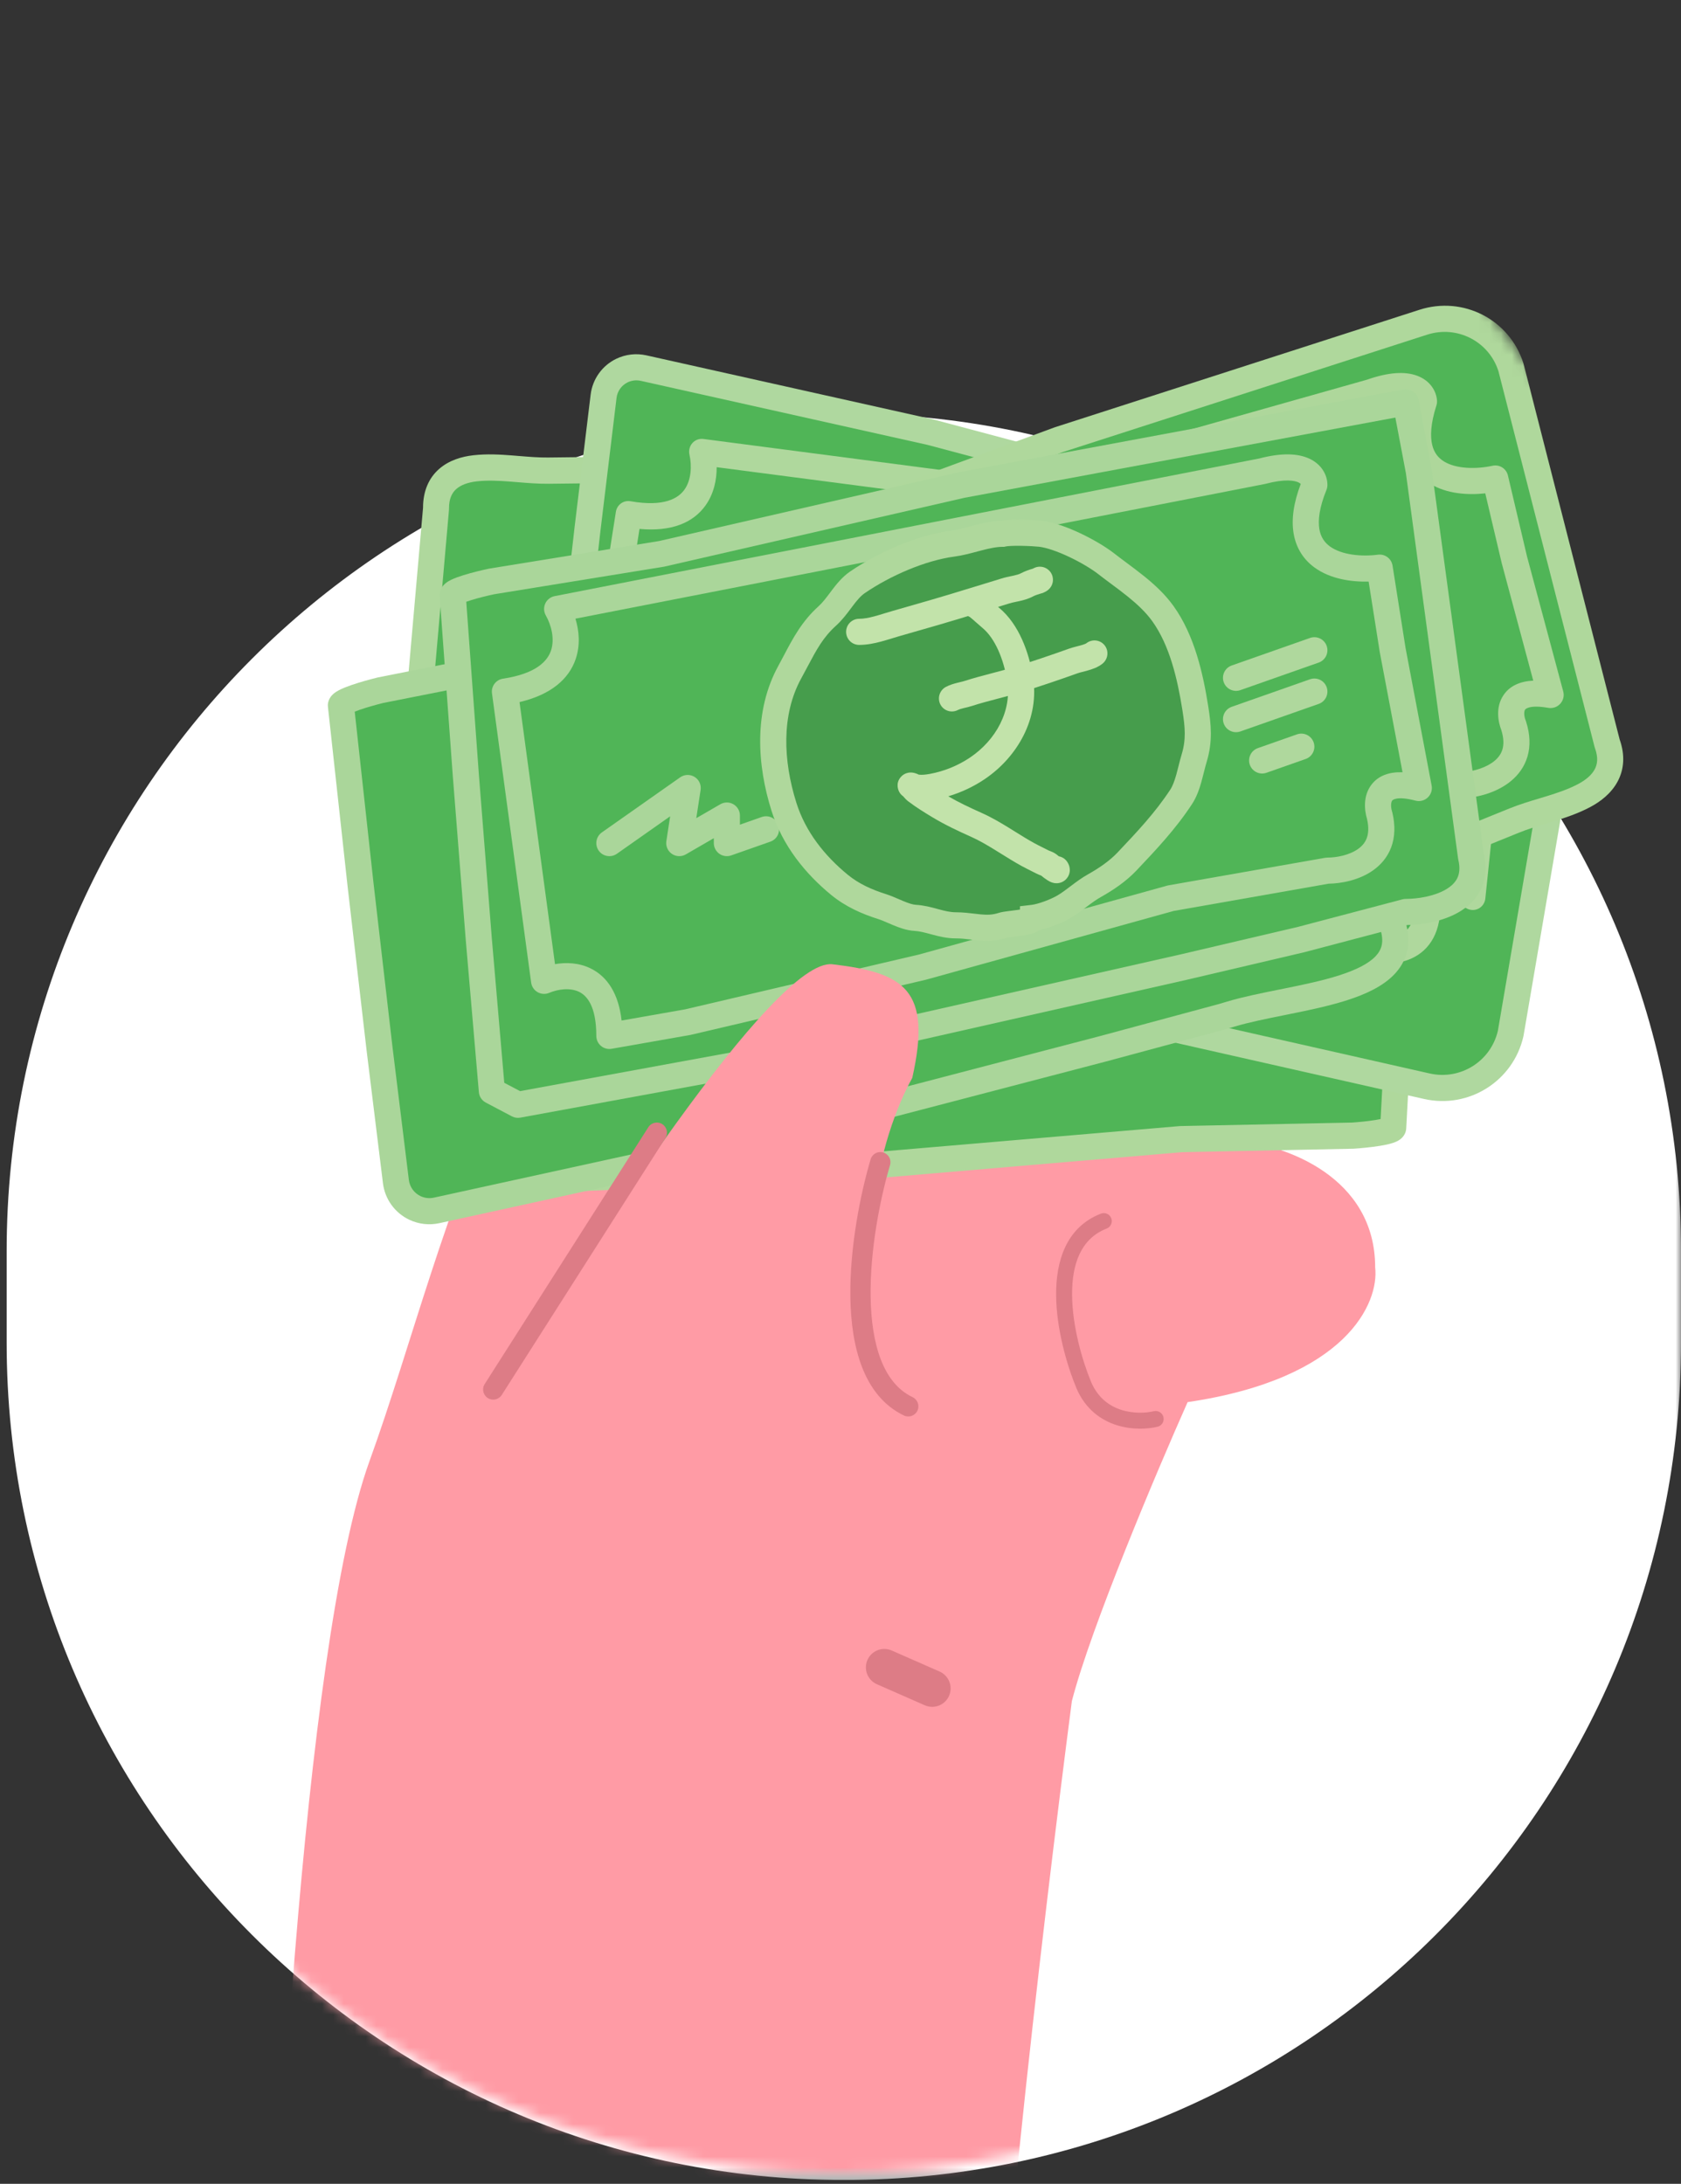 <svg width="154" height="200" viewBox="0 0 154 200" fill="none" xmlns="http://www.w3.org/2000/svg">
<rect x="0" y="0" width="154" height="200" fill="#333333" stroke="none"/>
<g clip-path="url(#clip0_12_103)">
<mask id="mask0_12_103" style="mask-type:luminance" maskUnits="userSpaceOnUse" x="0" y="0" width="154" height="200">
<path d="M154 0H0V199.65H154V0Z" fill="white"/>
</mask>
<g mask="url(#mask0_12_103)">
<g style="mix-blend-mode:luminosity">
<path d="M0.61 114.572C0.61 72.214 34.948 37.876 77.306 37.876C119.663 37.876 154.001 72.213 154.001 114.571V122.955C154.001 165.312 119.663 199.65 77.306 199.65C34.948 199.65 0.61 165.312 0.61 122.955V114.572Z" fill="white"/>
</g>
<mask id="mask1_12_103" style="mask-type:alpha" maskUnits="userSpaceOnUse" x="0" y="0" width="154" height="200">
<path d="M0 76.695C0 34.338 34.338 0 76.695 0C119.053 0 153.391 34.338 153.391 76.695V122.312C153.391 164.671 119.053 199.008 76.695 199.008C34.338 199.008 0 164.67 0 122.312V76.695Z" fill="url(#paint0_linear_12_103)"/>
</mask>
<g mask="url(#mask1_12_103)">
<path d="M33.852 133.808C27.71 150.774 24.955 204.883 24.346 229.817H91.251C90.373 219.946 95.516 176.35 98.197 155.786C99.951 149 105.997 134.708 108.799 128.41C123.423 126.251 126.348 119.285 125.982 116.071C125.982 107.743 117.696 104.889 113.552 104.504C119.402 103.887 127.201 100.905 130.369 99.491C137.681 94.556 135.366 83.297 133.294 78.285C133.587 70.573 130.004 68.388 128.176 68.259C126.129 66.717 112.699 71.472 106.24 74.043C122.034 66.023 125.982 61.191 125.982 59.777C125.397 48.364 119.402 47.567 116.477 48.595C99.221 52.297 82.233 61.191 75.896 65.175C46.282 82.526 41.529 112.601 33.852 133.808Z" fill="#FF9BA5"/>
<path fill-rule="evenodd" clip-rule="evenodd" d="M101.804 111.565C101.95 111.941 101.763 112.366 101.387 112.512C99.041 113.423 98.192 115.739 98.216 118.61C98.239 121.459 99.137 124.579 99.967 126.582C100.603 128.054 101.667 128.789 102.757 129.129C103.875 129.478 105.017 129.408 105.702 129.242C106.094 129.146 106.49 129.387 106.586 129.779C106.681 130.172 106.44 130.567 106.048 130.663C105.148 130.881 103.732 130.966 102.321 130.525C100.883 130.076 99.45 129.076 98.623 127.157L98.62 127.152L98.619 127.148C97.744 125.038 96.778 121.723 96.753 118.622C96.728 115.543 97.646 112.396 100.857 111.148C101.233 111.002 101.658 111.189 101.804 111.565Z" fill="#DD7C86"/>
<path d="M81.013 152.701L85.401 154.629" stroke="#DD7C86" stroke-width="3.374" stroke-linecap="round"/>
<path d="M132.563 84.839L102.584 87.539" stroke="#744B15" stroke-width="2.659" stroke-linecap="round"/>
<path d="M127.859 76.493L125.412 92.737C125.352 93.135 122.876 93.135 121.645 93.085L105.965 91.732L77.82 91.132L42.962 88.938C39.443 88.716 36.7 85.665 36.824 82.109L39.945 46.584C39.919 44.041 41.644 43.101 43.52 42.889C45.74 42.637 48.006 43.127 50.244 43.102L56.735 43.029L67.76 43.211L102.001 44.048L128.829 45.807C129.502 45.851 130.147 46.122 130.66 46.575C131.443 47.269 131.832 48.31 131.691 49.339L130.027 61.477L127.859 76.493Z" fill="#50B557"/>
<path fill-rule="evenodd" clip-rule="evenodd" d="M42.914 90.138C38.74 89.876 35.488 86.258 35.635 82.041C35.636 82.02 35.637 81.999 35.639 81.978L38.755 46.508C38.754 44.958 39.295 43.764 40.23 42.946C41.136 42.154 42.295 41.814 43.363 41.694C44.592 41.554 45.809 41.623 46.942 41.712C47.156 41.728 47.365 41.746 47.572 41.763C48.491 41.839 49.347 41.909 50.205 41.9L56.696 41.827C56.703 41.827 56.71 41.827 56.717 41.827C56.721 41.827 56.725 41.827 56.729 41.827L67.754 42.008L67.763 42.008L102.004 42.846C102.02 42.846 102.036 42.847 102.052 42.848L128.88 44.607C129.819 44.669 130.717 45.046 131.432 45.678C132.524 46.644 133.066 48.096 132.87 49.529L131.205 61.667L131.204 61.676L129.034 76.699L126.588 92.942C126.488 93.603 125.963 93.881 125.83 93.948C125.624 94.051 125.407 94.108 125.24 94.144C124.891 94.217 124.466 94.257 124.058 94.28C123.226 94.326 122.259 94.312 121.622 94.287C121.604 94.286 121.586 94.285 121.568 94.283L105.927 92.933L77.82 92.334C77.803 92.334 77.787 92.333 77.771 92.332L42.914 90.138ZM38.012 82.208C37.927 85.09 40.155 87.558 43.011 87.738L77.844 89.93L105.965 90.53C105.99 90.531 106.016 90.532 106.041 90.534L121.693 91.885C122.287 91.908 123.158 91.918 123.876 91.879C124.051 91.869 124.207 91.857 124.34 91.842L126.681 76.295L126.682 76.288L128.849 61.287L128.85 61.279L130.513 49.149C130.598 48.525 130.363 47.893 129.887 47.473C129.577 47.198 129.186 47.034 128.777 47.007L101.973 45.25L67.767 44.413L67.757 44.413L56.757 44.232L50.283 44.305C49.303 44.316 48.313 44.233 47.389 44.157C47.193 44.141 46.999 44.124 46.809 44.11C45.694 44.022 44.668 43.972 43.678 44.084C42.869 44.175 42.228 44.412 41.809 44.779C41.431 45.109 41.125 45.635 41.134 46.597C41.135 46.637 41.133 46.676 41.13 46.716L38.012 82.208Z" fill="#AFD89D"/>
<path d="M128.518 86.838L127.635 103.259C127.613 103.662 125.149 103.924 123.92 104.005L108.191 104.324L80.131 106.715L45.265 108.233C41.73 108.386 38.698 105.641 38.483 102.092L38.197 66.415C37.929 63.896 39.544 62.778 41.382 62.363C43.577 61.87 45.892 62.12 48.129 61.856L54.562 61.096L65.548 60.106L99.695 57.303L126.551 56.205C127.228 56.178 127.897 56.379 128.453 56.776C129.297 57.382 129.782 58.373 129.74 59.406L129.242 71.668L128.518 86.838Z" fill="#50B557"/>
<path fill-rule="evenodd" clip-rule="evenodd" d="M45.332 109.43C41.142 109.612 37.547 106.357 37.291 102.149C37.29 102.128 37.289 102.106 37.289 102.085L37.003 66.465C36.854 64.93 37.274 63.689 38.121 62.777C38.941 61.893 40.058 61.43 41.106 61.194C42.323 60.92 43.548 60.858 44.69 60.826C44.91 60.82 45.125 60.814 45.337 60.809C46.261 60.787 47.12 60.766 47.974 60.666L54.406 59.905C54.412 59.905 54.418 59.904 54.424 59.904C54.429 59.903 54.434 59.903 54.439 59.902L65.426 58.912L65.435 58.912L99.581 56.109C99.597 56.108 99.614 56.107 99.63 56.106L126.486 55.008C127.429 54.969 128.363 55.25 129.137 55.805C130.315 56.649 130.991 58.031 130.932 59.471L130.435 71.733L130.435 71.741L129.71 86.919L128.827 103.339C128.791 104.004 128.297 104.335 128.17 104.416C127.976 104.541 127.764 104.621 127.601 104.674C127.261 104.785 126.841 104.87 126.438 104.936C125.614 105.07 124.65 105.159 124.014 105.201C123.996 105.202 123.978 105.203 123.96 105.203L108.27 105.521L80.248 107.909C80.232 107.911 80.215 107.912 80.199 107.912L45.332 109.43ZM39.676 102.065C39.867 104.941 42.329 107.16 45.197 107.035L80.039 105.519L108.074 103.13C108.1 103.128 108.126 103.127 108.151 103.126L123.852 102.808C124.445 102.768 125.312 102.686 126.023 102.57C126.196 102.541 126.349 102.513 126.48 102.485L127.325 86.765L127.326 86.757L128.049 71.603L128.05 71.595L128.547 59.341C128.572 58.715 128.279 58.115 127.767 57.748C127.431 57.508 127.025 57.385 126.615 57.402L99.784 58.5L65.671 61.299L65.662 61.3L54.7 62.288L48.285 63.046C47.309 63.161 46.314 63.184 45.385 63.206C45.183 63.211 44.984 63.215 44.79 63.221C43.666 63.253 42.637 63.313 41.658 63.533C40.868 63.711 40.258 64.014 39.878 64.423C39.536 64.792 39.282 65.349 39.383 66.304C39.388 66.343 39.39 66.383 39.39 66.422L39.676 102.065Z" fill="#AFD89C"/>
<path d="M52.103 63.551L50.342 79.892C50.299 80.294 52.685 80.992 53.884 81.291L69.335 84.41L96.608 91.769L130.72 99.478C134.183 100.261 137.617 98.097 138.398 94.637L144.399 59.525C145.065 57.094 143.658 55.704 141.916 54.967C139.828 54.084 137.499 53.919 135.332 53.258L129.122 51.365L118.452 48.43L85.247 39.58L58.955 33.71C58.291 33.562 57.598 33.641 56.985 33.935C56.057 34.38 55.421 35.269 55.297 36.292L53.822 48.47L52.103 63.551Z" fill="#50B557"/>
<path fill-rule="evenodd" clip-rule="evenodd" d="M130.459 100.645C134.566 101.573 138.637 99.007 139.564 94.905C139.569 94.885 139.572 94.864 139.576 94.844L145.567 59.786C145.959 58.303 145.746 57.008 145.06 55.959C144.395 54.942 143.371 54.286 142.377 53.865C141.22 53.376 140.018 53.095 138.895 52.859C138.677 52.813 138.463 52.769 138.252 52.726C137.345 52.539 136.501 52.365 135.676 52.114L129.466 50.22C129.455 50.217 129.445 50.214 129.434 50.211L118.764 47.277L118.755 47.274L85.549 38.424C85.534 38.42 85.518 38.416 85.502 38.413L59.21 32.542C58.285 32.336 57.317 32.446 56.464 32.856C55.169 33.477 54.282 34.716 54.109 36.144L52.633 48.322L52.633 48.33L50.914 63.418L49.152 79.759C49.081 80.42 49.514 80.834 49.627 80.936C49.799 81.094 49.995 81.211 50.147 81.292C50.464 81.462 50.864 81.621 51.252 81.757C52.042 82.037 52.978 82.296 53.598 82.452C53.616 82.456 53.633 82.46 53.651 82.463L69.065 85.574L96.3 92.924C96.316 92.928 96.332 92.932 96.348 92.936L130.459 100.645ZM137.224 94.399C136.575 97.199 133.789 98.947 130.978 98.311L96.891 90.608L69.642 83.255C69.617 83.247 69.591 83.242 69.567 83.236L54.142 80.123C53.565 79.979 52.723 79.743 52.041 79.502C51.875 79.444 51.729 79.388 51.604 79.337L53.291 63.691L53.292 63.684L55.008 48.618L55.009 48.61L56.483 36.441C56.559 35.821 56.944 35.283 57.506 35.013C57.876 34.836 58.296 34.788 58.698 34.877L84.966 40.742L118.138 49.583L118.147 49.586L128.792 52.514L134.987 54.402C135.93 54.69 136.909 54.89 137.822 55.078C138.022 55.119 138.219 55.16 138.411 55.2C139.516 55.432 140.523 55.675 141.453 56.069C142.202 56.385 142.753 56.792 143.06 57.263C143.337 57.687 143.498 58.282 143.245 59.205C143.234 59.243 143.226 59.281 143.219 59.319L137.224 94.399Z" fill="#AFD89F"/>
<path fill-rule="evenodd" clip-rule="evenodd" d="M133.961 50.184C134.894 51.054 135.094 52.162 134.84 53.009C134.796 53.158 134.722 53.297 134.625 53.416C133.519 54.77 133.083 55.828 132.983 56.611C132.888 57.355 133.082 57.938 133.449 58.436C134.258 59.537 135.961 60.277 137.438 60.564C138.071 60.687 138.505 61.297 138.418 61.942L137.398 69.52L136.075 82.289C136.032 82.7 135.785 83.054 135.42 83.228C135.056 83.402 134.624 83.371 134.277 83.146C132.711 82.13 132.251 82.446 132.235 82.457C132.107 82.544 131.931 82.882 131.939 83.41C131.939 83.439 131.939 83.469 131.937 83.499C131.865 84.73 131.517 85.737 130.921 86.512C130.325 87.286 129.544 87.745 128.745 87.992C127.245 88.458 125.595 88.211 124.509 87.866L110.256 85.731L86.843 84.522C86.827 84.521 86.811 84.52 86.796 84.519L64.826 82.485C64.804 82.482 64.782 82.48 64.76 82.476L57.557 81.397C57.21 81.346 56.899 81.14 56.708 80.837C56.517 80.534 56.465 80.164 56.566 79.825C57.358 77.187 56.775 76.022 56.219 75.486C55.556 74.846 54.46 74.624 53.562 74.694C53.196 74.724 52.833 74.577 52.58 74.298C52.327 74.02 52.213 73.641 52.271 73.272L56.422 46.874C56.524 46.224 57.123 45.792 57.765 45.905C60.849 46.444 62.135 45.632 62.698 44.85C63.337 43.961 63.391 42.65 63.163 41.641C63.076 41.26 63.176 40.863 63.429 40.578C63.682 40.292 64.058 40.152 64.44 40.202L129.589 48.706C131.66 48.845 133.083 49.364 133.961 50.184ZM132.383 51.944C132.09 51.671 131.304 51.23 129.459 51.111C129.434 51.109 129.408 51.107 129.383 51.104L65.656 42.786C65.661 43.932 65.405 45.219 64.623 46.306C63.499 47.869 61.526 48.709 58.586 48.44L54.827 72.346C55.836 72.498 56.944 72.902 57.828 73.754C59.074 74.957 59.607 76.774 59.168 79.209L65.015 80.084L86.928 82.113L110.375 83.324C110.412 83.326 110.45 83.33 110.488 83.335L124.893 85.494C124.961 85.504 125.028 85.52 125.093 85.541C125.911 85.814 127.084 85.967 128.003 85.682C128.437 85.548 128.786 85.325 129.041 84.994C129.292 84.668 129.514 84.157 129.568 83.334C129.566 82.526 129.795 81.184 130.88 80.442C131.719 79.868 132.749 79.855 133.893 80.28L135.042 69.189C135.043 69.177 135.045 69.165 135.046 69.152L135.921 62.653C134.4 62.191 132.64 61.316 131.563 59.85C130.846 58.874 130.451 57.657 130.632 56.241C130.797 54.953 131.425 53.593 132.544 52.15C132.519 52.097 132.472 52.027 132.383 51.944ZM132.569 52.262C132.569 52.262 132.569 52.26 132.57 52.256C132.57 52.26 132.569 52.262 132.569 52.262ZM71.926 60.066C72.239 60.437 72.308 60.956 72.103 61.386L70.989 63.719L73.468 63.201C73.88 63.115 74.312 63.26 74.6 63.582C74.889 63.903 74.991 64.353 74.869 64.761L74.631 65.555L76.746 65.52C77.4 65.509 77.952 66.041 77.979 66.707C78.006 67.373 77.498 67.922 76.843 67.933L73.061 67.995C72.678 68.001 72.311 67.818 72.076 67.503C71.84 67.189 71.767 66.781 71.878 66.41L72.007 65.981L69.12 66.584C68.676 66.677 68.213 66.501 67.928 66.132C67.644 65.762 67.588 65.265 67.785 64.853L68.767 62.797L63.116 64.522C62.493 64.713 61.824 64.349 61.622 63.71C61.42 63.071 61.76 62.4 62.383 62.209L70.667 59.681C71.119 59.542 71.614 59.694 71.926 60.066Z" fill="#AFD89D"/>
<path d="M54.954 72.377L51.878 56.253C51.802 55.857 54.124 54.947 55.294 54.541L70.437 50.045L97.016 40.261L130.389 29.511C133.772 28.421 137.364 30.27 138.422 33.647L147.238 68.092C148.1 70.457 146.807 71.97 145.127 72.86C143.121 73.923 140.819 74.297 138.717 75.149L132.677 77.596L122.283 81.479L89.913 93.281L64.19 101.494C63.541 101.7 62.845 101.684 62.212 101.447C61.251 101.086 60.545 100.257 60.338 99.246L57.884 87.248L54.954 72.377Z" fill="#50B557"/>
<path fill-rule="evenodd" clip-rule="evenodd" d="M130.037 28.371C134.049 27.078 138.308 29.271 139.563 33.275C139.569 33.295 139.575 33.315 139.58 33.335L148.382 67.727C148.893 69.171 148.784 70.484 148.184 71.591C147.602 72.664 146.633 73.41 145.675 73.917C144.563 74.507 143.392 74.894 142.294 75.229C142.083 75.294 141.875 75.356 141.67 75.418C140.782 75.685 139.955 75.933 139.153 76.259L133.113 78.706C133.103 78.71 133.092 78.714 133.082 78.718L122.688 82.601L122.679 82.604L90.309 94.406C90.294 94.412 90.279 94.417 90.263 94.422L64.54 102.635C63.636 102.924 62.665 102.901 61.783 102.57C60.442 102.066 59.457 100.91 59.169 99.501L56.715 87.503L56.713 87.495L53.781 72.616L50.706 56.492C50.581 55.84 50.98 55.388 51.083 55.276C51.242 55.103 51.428 54.969 51.573 54.875C51.875 54.677 52.261 54.483 52.636 54.312C53.4 53.962 54.312 53.62 54.917 53.41C54.935 53.404 54.952 53.398 54.969 53.393L70.075 48.908L96.617 39.137C96.633 39.132 96.649 39.126 96.664 39.121L130.037 28.371ZM137.274 33.99C136.401 31.259 133.487 29.767 130.742 30.651L97.392 41.394L70.837 51.169C70.812 51.178 70.788 51.186 70.764 51.194L55.647 55.682C55.083 55.878 54.264 56.189 53.603 56.49C53.443 56.564 53.301 56.632 53.181 56.694L56.126 72.13L56.127 72.138L59.055 86.993L59.057 87.002L61.509 98.992C61.634 99.603 62.062 100.106 62.644 100.324C63.027 100.468 63.449 100.478 63.842 100.353L89.541 92.148L121.879 80.357L121.888 80.354L132.257 76.48L138.283 74.039C139.199 73.668 140.157 73.38 141.051 73.112C141.245 73.053 141.436 72.996 141.624 72.938C142.704 72.608 143.686 72.276 144.58 71.802C145.302 71.42 145.819 70.964 146.089 70.467C146.332 70.019 146.444 69.413 146.117 68.515C146.104 68.478 146.092 68.441 146.082 68.403L137.274 33.99Z" fill="#AFD89C"/>
<path fill-rule="evenodd" clip-rule="evenodd" d="M129.828 34.411C131.006 34.85 131.582 35.798 131.647 36.676C131.659 36.83 131.64 36.985 131.593 37.132C131.05 38.827 131.022 39.983 131.208 40.752C131.386 41.483 131.776 41.947 132.291 42.264C133.429 42.962 135.268 42.974 136.736 42.655C137.371 42.518 137.995 42.911 138.143 43.541L139.895 50.969L143.212 63.329C143.319 63.725 143.214 64.149 142.936 64.453C142.657 64.758 142.244 64.898 141.841 64.827C140.035 64.507 139.725 64.978 139.714 64.993C139.624 65.13 139.583 65.519 139.778 66.007C139.789 66.034 139.799 66.061 139.808 66.089C140.179 67.256 140.214 68.324 139.938 69.275C139.661 70.226 139.102 70.96 138.449 71.507C137.223 72.533 135.604 72.958 134.472 73.069L120.504 76.732L98.372 84.879C98.357 84.884 98.342 84.889 98.327 84.895L77.239 91.705C77.218 91.712 77.196 91.719 77.175 91.724L70.115 93.575C69.772 93.665 69.409 93.599 69.122 93.395C68.836 93.19 68.655 92.869 68.628 92.517C68.422 89.751 67.464 88.901 66.761 88.625C65.924 88.297 64.834 88.523 64.029 88.943C63.698 89.115 63.306 89.125 62.97 88.968C62.634 88.81 62.391 88.504 62.314 88.14L56.768 62.029C56.632 61.39 57.034 60.757 57.671 60.606C60.715 59.887 61.62 58.628 61.864 57.676C62.142 56.593 61.723 55.352 61.151 54.506C60.937 54.188 60.889 53.785 61.023 53.423C61.157 53.06 61.456 52.783 61.828 52.679L125.24 34.771C127.211 34.08 128.718 33.998 129.828 34.411ZM128.978 36.655C128.614 36.52 127.734 36.422 125.982 37.041C125.958 37.05 125.933 37.057 125.908 37.064L63.88 54.581C64.294 55.641 64.517 56.936 64.179 58.253C63.695 60.142 62.165 61.704 59.341 62.619L64.366 86.275C65.356 86.018 66.527 85.955 67.649 86.395C69.236 87.018 70.374 88.491 70.832 90.918L76.555 89.417L97.587 82.624L119.749 74.466C119.786 74.452 119.822 74.44 119.86 74.431L133.981 70.728C134.048 70.711 134.116 70.699 134.186 70.694C135.038 70.623 136.177 70.301 136.925 69.675C137.279 69.379 137.524 69.034 137.643 68.624C137.761 68.219 137.785 67.654 137.541 66.868C137.252 66.122 136.987 64.792 137.727 63.679C138.301 62.814 139.252 62.393 140.465 62.334L137.581 51.591C137.578 51.579 137.575 51.567 137.572 51.555L136.069 45.182C134.493 45.355 132.552 45.24 131.031 44.308C130.017 43.686 129.22 42.715 128.885 41.335C128.58 40.078 128.679 38.569 129.204 36.786C129.163 36.746 129.093 36.698 128.978 36.655ZM129.265 36.88C129.265 36.88 129.264 36.879 129.264 36.875C129.264 36.878 129.265 36.88 129.265 36.88ZM75.839 68.123C76.263 68.341 76.515 68.793 76.478 69.272L76.276 71.877L78.377 70.424C78.73 70.18 79.185 70.142 79.57 70.325C79.955 70.507 80.211 70.882 80.243 71.308L80.305 72.14L82.243 71.275C82.848 71.006 83.552 71.276 83.817 71.879C84.081 72.482 83.806 73.19 83.201 73.46L79.718 75.014C79.362 75.173 78.954 75.15 78.622 74.952C78.29 74.755 78.075 74.408 78.047 74.021L78.013 73.573L75.564 75.266C75.184 75.528 74.689 75.551 74.291 75.323C73.893 75.096 73.663 74.659 73.698 74.199L73.877 71.906L69.265 75.731C68.755 76.155 68.002 76.087 67.583 75.579C67.164 75.071 67.239 74.317 67.749 73.893L74.528 68.27C74.898 67.962 75.414 67.905 75.839 68.123Z" fill="#AED79B"/>
<path d="M33.026 80.974L31.233 64.613C31.189 64.211 33.637 63.51 34.866 63.209L50.71 60.073L78.678 52.679L113.799 44.897C117.282 44.125 120.727 46.297 121.527 49.768L127.651 84.919C129.316 90.868 118.697 91.099 112.766 92.87L111.981 93.104L101.039 96.052L66.986 104.944L40.001 110.851C39.335 110.997 38.641 110.92 38.025 110.632C37.063 110.181 36.401 109.268 36.271 108.212L34.775 96.072L33.026 80.974Z" fill="#50B557"/>
<path fill-rule="evenodd" clip-rule="evenodd" d="M113.544 43.729C117.667 42.815 121.745 45.386 122.692 49.495C122.697 49.516 122.701 49.537 122.705 49.558L128.818 84.653C129.057 85.537 129.088 86.383 128.893 87.178C128.692 87.993 128.271 88.679 127.72 89.251C126.652 90.358 125.058 91.074 123.417 91.6C121.75 92.135 119.854 92.528 118.059 92.889C117.939 92.914 117.82 92.938 117.701 92.962C116.009 93.302 114.428 93.621 113.103 94.016L112.318 94.25C112.312 94.252 112.305 94.254 112.298 94.256C112.295 94.257 112.291 94.258 112.287 94.259L101.345 97.207L101.336 97.21L67.284 106.102C67.268 106.105 67.252 106.109 67.237 106.113L40.251 112.02C39.329 112.222 38.367 112.115 37.514 111.715C36.181 111.091 35.263 109.826 35.083 108.363L33.587 96.222L33.586 96.214L31.836 81.109L30.044 64.748C29.97 64.074 30.421 63.656 30.53 63.559C30.705 63.403 30.903 63.288 31.057 63.207C31.38 63.038 31.788 62.88 32.184 62.743C32.992 62.464 33.95 62.203 34.586 62.048C34.603 62.043 34.62 62.039 34.637 62.036L50.444 58.907L78.376 51.522C78.392 51.518 78.407 51.514 78.423 51.511L113.544 43.729ZM120.354 50.011C119.688 47.195 116.886 45.437 114.053 46.065L78.956 53.841L51.011 61.229C50.986 61.236 50.962 61.241 50.937 61.246L35.119 64.377C34.526 64.523 33.66 64.76 32.959 65.003C32.783 65.064 32.628 65.122 32.497 65.174L34.213 80.831L34.214 80.838L35.961 95.921L35.962 95.93L37.457 108.062C37.537 108.71 37.944 109.271 38.535 109.548C38.913 109.725 39.34 109.772 39.748 109.683L66.711 103.781L100.731 94.897L100.74 94.895L111.658 91.953L112.427 91.724C113.863 91.295 115.55 90.956 117.207 90.622C117.336 90.597 117.466 90.571 117.596 90.544C119.408 90.179 121.174 89.81 122.695 89.322C124.242 88.826 125.361 88.258 126.002 87.594C126.305 87.279 126.486 86.958 126.57 86.615C126.656 86.269 126.661 85.827 126.498 85.246C126.487 85.207 126.479 85.168 126.472 85.129L120.354 50.011Z" fill="#AAD69A"/>
<path d="M42.67 70.906L41.474 54.508C41.444 54.105 43.853 53.499 45.062 53.246L60.611 50.723L88.119 44.416L128.785 36.848L129.98 43.155L134.765 78.474C135.721 82.511 131.177 83.52 128.785 83.52L119.216 86.043L108.452 88.565L74.963 96.134L47.454 101.18L45.062 99.918L43.866 86.043L42.67 70.906Z" fill="#50B557"/>
<path fill-rule="evenodd" clip-rule="evenodd" d="M128.565 35.672C129.213 35.552 129.836 35.978 129.959 36.625L131.155 42.932C131.159 42.953 131.162 42.974 131.165 42.994L135.942 78.258C136.218 79.475 136.104 80.565 135.641 81.498C135.179 82.428 134.425 83.088 133.626 83.548C132.124 84.412 130.25 84.693 128.944 84.715L119.52 87.199C119.516 87.201 119.51 87.202 119.505 87.204C119.499 87.205 119.494 87.206 119.489 87.207L108.725 89.73L108.715 89.733L75.226 97.3C75.21 97.304 75.194 97.308 75.178 97.31L47.669 102.356C47.405 102.405 47.133 102.363 46.896 102.238L44.503 100.976C44.144 100.786 43.905 100.427 43.87 100.021L42.674 86.145L42.673 86.137L41.476 70.993L40.28 54.595C40.232 53.932 40.679 53.536 40.795 53.437C40.972 53.286 41.172 53.177 41.327 53.101C41.651 52.944 42.056 52.801 42.448 52.679C43.247 52.43 44.191 52.206 44.816 52.075C44.834 52.072 44.852 52.069 44.87 52.066L60.38 49.549L87.852 43.251C87.867 43.247 87.884 43.244 87.9 43.241L128.565 35.672ZM88.362 45.588L60.877 51.889C60.852 51.895 60.827 51.9 60.801 51.904L45.28 54.422C44.697 54.545 43.849 54.748 43.159 54.963C42.991 55.015 42.843 55.065 42.716 55.111L43.862 70.812L43.862 70.819L45.057 85.94L45.058 85.948L46.197 99.165L47.645 99.928L74.722 94.962L108.178 87.401L108.188 87.399L118.927 84.882L128.479 82.364C128.578 82.337 128.681 82.324 128.784 82.324C129.867 82.324 131.368 82.088 132.433 81.474C132.95 81.177 133.303 80.828 133.499 80.434C133.686 80.057 133.785 79.528 133.6 78.75C133.592 78.712 133.585 78.674 133.579 78.635L128.799 43.347L127.831 38.242L88.362 45.588Z" fill="#AAD69A"/>
<path fill-rule="evenodd" clip-rule="evenodd" d="M119.963 42.009C121.104 42.544 121.608 43.537 121.608 44.416C121.608 44.571 121.578 44.724 121.52 44.867C120.851 46.511 120.738 47.662 120.867 48.444C120.99 49.188 121.344 49.683 121.834 50.041C122.917 50.831 124.748 50.995 126.236 50.799C126.879 50.714 127.472 51.158 127.574 51.798L128.767 59.349L131.155 71.944C131.232 72.348 131.096 72.762 130.795 73.042C130.495 73.322 130.072 73.429 129.675 73.324C127.9 72.856 127.555 73.299 127.544 73.314C127.443 73.443 127.374 73.827 127.532 74.33C127.541 74.358 127.549 74.386 127.556 74.414C127.839 75.609 127.795 76.676 127.449 77.601C127.102 78.526 126.49 79.211 125.799 79.702C124.5 80.624 122.853 80.914 121.717 80.931L107.519 83.427L84.851 89.718C84.835 89.723 84.819 89.726 84.803 89.73L63.275 94.776C63.261 94.779 63.248 94.782 63.234 94.785C63.226 94.786 63.218 94.788 63.209 94.789L56.033 96.051C55.685 96.112 55.327 96.016 55.057 95.788C54.786 95.561 54.63 95.226 54.63 94.873C54.63 92.099 53.737 91.171 53.057 90.838C52.247 90.442 51.144 90.577 50.31 90.929C49.967 91.074 49.576 91.05 49.253 90.866C48.929 90.681 48.71 90.357 48.66 89.988L45.072 63.498C44.984 62.851 45.433 62.252 46.079 62.155C49.167 61.69 50.163 60.509 50.477 59.58C50.834 58.523 50.508 57.251 50.002 56.361C49.812 56.026 49.794 55.62 49.955 55.27C50.115 54.92 50.434 54.669 50.812 54.595L115.361 41.989C117.377 41.462 118.886 41.505 119.963 42.009ZM118.947 44.175C118.595 44.01 117.725 43.839 115.933 44.312C115.908 44.318 115.882 44.324 115.857 44.329L52.717 56.66C53.051 57.752 53.177 59.061 52.743 60.346C52.12 62.19 50.479 63.62 47.595 64.299L50.845 88.298C51.851 88.124 53.023 88.158 54.109 88.69C55.645 89.442 56.67 91.005 56.946 93.462L62.762 92.439L84.234 87.406L106.935 81.106C106.973 81.096 107.01 81.088 107.049 81.081L121.401 78.558C121.469 78.546 121.538 78.54 121.608 78.54C122.463 78.54 123.622 78.313 124.414 77.751C124.789 77.486 125.059 77.162 125.209 76.762C125.356 76.369 125.421 75.807 125.237 75.003C125.005 74.235 124.84 72.889 125.659 71.841C126.296 71.025 127.276 70.684 128.489 70.726L126.413 59.776C126.411 59.764 126.409 59.752 126.406 59.74L125.383 53.262C123.798 53.304 121.871 53.029 120.425 51.974C119.46 51.27 118.738 50.236 118.507 48.833C118.296 47.555 118.506 46.059 119.163 44.324C119.125 44.281 119.06 44.227 118.947 44.175ZM119.216 44.423C119.216 44.423 119.216 44.422 119.216 44.418C119.216 44.421 119.216 44.423 119.216 44.423ZM63.632 71.151C64.04 71.404 64.257 71.875 64.184 72.349L63.788 74.929L65.991 73.655C66.361 73.441 66.817 73.44 67.188 73.654C67.558 73.868 67.786 74.263 67.786 74.69V75.525L69.782 74.823C70.405 74.604 71.088 74.932 71.306 75.555C71.526 76.178 71.198 76.861 70.575 77.08L66.987 78.341C66.621 78.47 66.215 78.413 65.899 78.189C65.582 77.965 65.394 77.601 65.394 77.213V76.763L62.827 78.249C62.429 78.479 61.934 78.46 61.554 78.201C61.174 77.941 60.976 77.487 61.046 77.032L61.394 74.76L56.514 78.191C55.974 78.571 55.227 78.442 54.847 77.901C54.467 77.361 54.597 76.614 55.138 76.234L62.314 71.189C62.706 70.913 63.225 70.898 63.632 71.151Z" fill="#AAD69A"/>
<path fill-rule="evenodd" clip-rule="evenodd" d="M121.54 59.156C121.759 59.779 121.431 60.462 120.808 60.681L113.632 63.204C113.008 63.423 112.326 63.095 112.107 62.472C111.888 61.849 112.215 61.167 112.839 60.948L120.015 58.425C120.638 58.205 121.321 58.533 121.54 59.156Z" fill="#AFD89D"/>
<path fill-rule="evenodd" clip-rule="evenodd" d="M121.54 62.94C121.759 63.563 121.431 64.247 120.808 64.466L113.632 66.988C113.008 67.207 112.326 66.88 112.107 66.257C111.888 65.634 112.215 64.951 112.839 64.732L120.015 62.209C120.638 61.99 121.321 62.317 121.54 62.94Z" fill="#AFD89D"/>
<path fill-rule="evenodd" clip-rule="evenodd" d="M120.345 67.986C120.564 68.609 120.237 69.292 119.613 69.511L116.025 70.772C115.402 70.991 114.719 70.664 114.5 70.041C114.281 69.418 114.609 68.735 115.232 68.516L118.82 67.254C119.443 67.035 120.126 67.363 120.345 67.986Z" fill="#AFD89D"/>
<path d="M87.293 49.785C88.779 49.589 90.373 48.884 91.853 48.884C92.566 48.717 94.619 48.806 95.318 48.884C97.071 49.078 99.97 50.561 101.334 51.625C103.085 52.989 105.19 54.322 106.532 56.193C108.292 58.645 109.041 61.928 109.504 64.86C109.762 66.493 109.889 67.819 109.396 69.441C109.055 70.563 108.848 72.001 108.205 72.981C106.76 75.182 105.033 77.01 103.223 78.92C102.411 79.776 101.316 80.524 100.3 81.09C99.251 81.673 98.486 82.439 97.489 83.031C96.759 83.464 95.456 83.963 94.636 84.059C94.636 84.516 92.38 84.573 91.853 84.744C90.311 85.245 89.185 84.744 87.57 84.744C86.219 84.744 85.135 84.131 83.84 84.059C82.864 84.005 81.75 83.326 80.82 83.031C79.415 82.587 78.073 81.993 76.91 81.039C74.655 79.189 72.745 76.82 71.82 73.895C70.55 69.875 70.292 65.294 72.361 61.535C73.433 59.589 74.133 57.905 75.778 56.421C76.832 55.472 77.437 54.09 78.558 53.325C81.012 51.651 84.394 50.167 87.293 49.785Z" fill="#469D4C"/>
<path fill-rule="evenodd" clip-rule="evenodd" d="M93.612 47.596C94.324 47.608 95.053 47.651 95.452 47.695C96.529 47.815 97.836 48.303 98.986 48.847C100.154 49.401 101.301 50.081 102.071 50.681C102.387 50.928 102.758 51.204 103.147 51.494C103.711 51.914 104.312 52.363 104.84 52.789C105.789 53.556 106.744 54.435 107.505 55.496C109.442 58.194 110.221 61.725 110.687 64.673C110.952 66.349 111.116 67.899 110.542 69.789C110.466 70.038 110.395 70.312 110.318 70.621C110.309 70.656 110.3 70.693 110.29 70.729C110.223 71.001 110.148 71.295 110.067 71.587C109.884 72.239 109.632 72.988 109.206 73.637C107.694 75.941 105.894 77.843 104.093 79.743C103.165 80.721 101.955 81.538 100.883 82.135C100.439 82.382 100.046 82.672 99.598 83.011C99.568 83.035 99.537 83.058 99.505 83.081C99.096 83.392 98.628 83.747 98.1 84.06C97.39 84.481 96.227 84.957 95.264 85.164C95.257 85.17 95.249 85.175 95.243 85.18C95.032 85.333 94.806 85.42 94.651 85.471C94.326 85.578 93.941 85.644 93.618 85.692C93.383 85.727 93.13 85.758 92.909 85.785C92.821 85.796 92.738 85.806 92.663 85.816C92.525 85.834 92.412 85.849 92.323 85.864C92.246 85.877 92.216 85.885 92.216 85.885C91.233 86.202 90.389 86.193 89.63 86.123C89.357 86.098 89.119 86.069 88.893 86.041C88.451 85.987 88.061 85.94 87.572 85.94C86.721 85.94 85.976 85.746 85.374 85.583C85.345 85.576 85.315 85.567 85.286 85.56C84.693 85.4 84.249 85.28 83.775 85.253C83.069 85.214 82.384 84.958 81.858 84.741C81.655 84.657 81.477 84.58 81.314 84.51C80.99 84.37 80.728 84.256 80.461 84.171C78.977 83.702 77.478 83.05 76.152 81.964C73.773 80.012 71.694 77.459 70.681 74.255C69.359 70.072 69.026 65.116 71.315 60.958C71.49 60.642 71.658 60.322 71.828 59.999C72.634 58.47 73.46 56.903 74.979 55.533C75.352 55.197 75.656 54.793 76.039 54.284C76.088 54.219 76.138 54.152 76.19 54.083C76.612 53.525 77.146 52.842 77.885 52.337C80.453 50.585 84.01 49.011 87.138 48.599C87.673 48.529 88.22 48.383 88.857 48.214C88.992 48.178 89.131 48.141 89.275 48.103C90.01 47.912 90.863 47.708 91.729 47.689C92.254 47.595 93.005 47.586 93.612 47.596ZM93.573 49.988C92.859 49.976 92.316 50.004 92.128 50.048L91.993 50.08H91.855C91.283 50.08 90.647 50.218 89.879 50.418C89.763 50.448 89.642 50.48 89.519 50.513C88.88 50.684 88.153 50.878 87.451 50.971C84.78 51.323 81.573 52.717 79.234 54.313C78.852 54.573 78.523 54.963 78.098 55.525C78.052 55.586 78.004 55.65 77.955 55.716C77.59 56.204 77.139 56.807 76.581 57.309C75.404 58.371 74.802 59.506 74.007 61.002C73.823 61.351 73.627 61.72 73.411 62.112C71.561 65.472 71.744 69.679 72.962 73.534C73.798 76.179 75.54 78.368 77.669 80.114C78.671 80.936 79.856 81.471 81.182 81.891C81.57 82.014 82.014 82.205 82.392 82.368C82.529 82.427 82.657 82.483 82.771 82.53C83.278 82.739 83.638 82.85 83.908 82.865C84.643 82.906 85.317 83.089 85.861 83.237C85.907 83.25 85.952 83.262 85.997 83.274C86.598 83.436 87.07 83.548 87.572 83.548C88.208 83.548 88.835 83.624 89.34 83.684C89.529 83.707 89.702 83.727 89.851 83.741C90.442 83.796 90.929 83.787 91.485 83.607C91.747 83.522 92.111 83.475 92.36 83.443C92.458 83.431 92.555 83.418 92.651 83.407C92.859 83.381 93.063 83.356 93.269 83.326C93.331 83.317 93.388 83.307 93.441 83.299V82.995L94.498 82.871C95.113 82.799 96.255 82.373 96.88 82.003C97.287 81.761 97.653 81.484 98.084 81.157C98.107 81.139 98.131 81.122 98.154 81.104C98.601 80.766 99.114 80.382 99.719 80.045C100.679 79.51 101.66 78.832 102.357 78.097C104.176 76.178 105.829 74.423 107.206 72.325C107.424 71.993 107.597 71.534 107.764 70.941C107.836 70.684 107.901 70.423 107.97 70.148C107.979 70.112 107.989 70.075 107.997 70.038C108.075 69.731 108.158 69.404 108.253 69.093C108.665 67.74 108.575 66.636 108.324 65.046C107.863 62.131 107.144 59.096 105.562 56.89C104.981 56.081 104.213 55.358 103.336 54.649C102.807 54.222 102.313 53.855 101.808 53.48C101.419 53.191 101.024 52.898 100.6 52.568C100.006 52.105 99.022 51.512 97.962 51.009C96.882 50.498 95.864 50.148 95.188 50.072C94.888 50.039 94.239 49.999 93.573 49.988ZM93.933 83.188C93.933 83.188 93.931 83.189 93.927 83.19C93.931 83.189 93.933 83.188 93.933 83.188Z" fill="#AFD89C"/>
<path fill-rule="evenodd" clip-rule="evenodd" d="M94.628 52.077C94.306 52.172 93.916 52.297 93.525 52.504C93.365 52.588 93.162 52.65 92.848 52.719C92.79 52.732 92.723 52.746 92.65 52.761C92.388 52.815 92.049 52.886 91.742 52.983C91.181 53.16 90.636 53.325 90.085 53.492C89.662 53.62 89.235 53.749 88.794 53.886C86.455 54.612 84.097 55.292 81.729 55.963C81.429 56.048 81.187 56.123 80.957 56.194C80.68 56.28 80.42 56.361 80.093 56.448C79.573 56.587 79.12 56.67 78.709 56.67C78.049 56.67 77.514 57.206 77.514 57.866C77.514 58.527 78.049 59.062 78.709 59.062C79.423 59.062 80.106 58.92 80.71 58.759C81.024 58.676 81.414 58.556 81.764 58.45C81.999 58.378 82.217 58.311 82.381 58.264C84.754 57.592 87.135 56.905 89.502 56.171C89.906 56.046 90.325 55.919 90.749 55.79C91.322 55.617 91.902 55.441 92.462 55.264C92.644 55.207 92.815 55.171 93.043 55.123C93.138 55.103 93.243 55.081 93.363 55.055C93.723 54.976 94.186 54.86 94.641 54.62C94.826 54.522 95.037 54.45 95.346 54.359C95.472 54.334 95.596 54.288 95.712 54.221L95.713 54.22C95.773 54.191 95.929 54.114 96.071 53.983C96.097 53.96 96.142 53.916 96.192 53.856L96.192 53.855C96.223 53.818 96.347 53.667 96.415 53.432C96.454 53.303 96.496 53.073 96.426 52.798C96.348 52.493 96.16 52.252 95.931 52.1C95.578 51.865 95.225 51.897 95.165 51.903C95.164 51.903 95.162 51.903 95.161 51.903C94.982 51.919 94.845 51.974 94.82 51.984C94.819 51.984 94.818 51.985 94.817 51.985C94.768 52.004 94.728 52.024 94.701 52.037C94.677 52.05 94.652 52.063 94.628 52.077Z" fill="#C2E3AA"/>
<path fill-rule="evenodd" clip-rule="evenodd" d="M89.245 54.163C89.246 54.163 89.247 54.163 89.248 54.163C89.483 54.163 89.703 54.231 89.888 54.349C89.905 54.356 89.922 54.364 89.939 54.373L89.94 54.373C89.98 54.393 90.1 54.451 90.219 54.542C90.476 54.738 90.714 54.946 90.925 55.133C90.968 55.171 91.01 55.208 91.05 55.244C91.218 55.393 91.366 55.526 91.521 55.654C93.389 57.203 94.262 59.812 94.618 61.874C95.301 65.839 93.135 69.382 90.207 71.357C89.18 72.049 88.047 72.578 86.871 72.927C87.825 73.484 88.87 73.975 89.925 74.446C90.828 74.849 91.666 75.344 92.45 75.827C92.636 75.943 92.82 76.057 93 76.169C93.591 76.537 94.151 76.886 94.733 77.206C94.995 77.35 95.236 77.47 95.498 77.601C95.671 77.687 95.853 77.778 96.058 77.883C96.056 77.883 96.056 77.883 96.058 77.883C96.06 77.884 96.074 77.891 96.108 77.904C96.112 77.906 96.123 77.91 96.137 77.916C96.177 77.931 96.246 77.958 96.29 77.976C96.43 78.034 96.711 78.154 96.963 78.391C96.961 78.39 96.966 78.394 96.977 78.402C96.983 78.407 96.991 78.413 97.001 78.421C97.314 78.481 97.603 78.666 97.787 78.957C97.818 79.006 97.863 79.082 97.903 79.176C97.932 79.245 98.017 79.452 98.006 79.726C98 79.88 97.961 80.091 97.831 80.305C97.696 80.529 97.502 80.686 97.301 80.778C96.953 80.938 96.643 80.884 96.559 80.868C96.352 80.83 96.189 80.744 96.141 80.719L96.138 80.718C96.061 80.677 95.989 80.632 95.931 80.595C95.754 80.481 95.531 80.314 95.388 80.192C95.386 80.191 95.385 80.19 95.383 80.189C95.366 80.182 95.346 80.175 95.32 80.164C95.315 80.162 95.309 80.16 95.303 80.158C95.281 80.149 95.254 80.139 95.228 80.128C95.162 80.102 95.062 80.062 94.959 80.008C94.823 79.938 94.668 79.86 94.504 79.779C94.203 79.628 93.873 79.463 93.58 79.302C92.935 78.947 92.302 78.552 91.7 78.178C91.529 78.071 91.36 77.966 91.194 77.864C90.428 77.391 89.701 76.965 88.949 76.63C87.802 76.117 86.57 75.54 85.43 74.853C84.728 74.43 83.937 73.943 83.224 73.403C83.05 73.272 82.924 73.135 82.838 73.038C82.792 72.986 82.766 72.955 82.746 72.932C82.717 72.911 82.668 72.874 82.617 72.827L82.616 72.826C82.587 72.8 82.476 72.696 82.383 72.53C82.304 72.387 82.025 71.774 82.498 71.191C82.682 70.964 82.9 70.862 83.025 70.818C83.154 70.772 83.263 70.757 83.324 70.752C83.445 70.742 83.541 70.752 83.576 70.756C83.746 70.776 83.885 70.822 83.978 70.857C84.064 70.89 84.139 70.927 84.176 70.944L84.177 70.945C84.443 70.978 84.772 70.951 85.168 70.879C86.475 70.64 87.754 70.126 88.87 69.374C91.226 67.785 92.745 65.093 92.26 62.28C91.935 60.392 91.193 58.49 89.995 57.496C89.803 57.337 89.615 57.169 89.445 57.018C89.408 56.985 89.372 56.953 89.337 56.922C89.159 56.763 88.999 56.624 88.841 56.5C88.84 56.5 88.838 56.499 88.836 56.498C88.836 56.498 88.835 56.498 88.835 56.498C88.825 56.493 88.737 56.455 88.662 56.413C88.639 56.4 88.579 56.366 88.511 56.313C88.477 56.287 88.415 56.236 88.348 56.163C88.294 56.102 88.158 55.94 88.086 55.686C87.997 55.37 88.031 54.97 88.287 54.635C88.492 54.366 88.747 54.264 88.847 54.23C89.043 54.162 89.212 54.163 89.245 54.163ZM88.89 56.522C88.898 56.526 88.895 56.526 88.886 56.521C88.888 56.521 88.889 56.522 88.89 56.522ZM84.1 70.96L84.093 70.956H84.093C84.072 70.943 84.075 70.944 84.093 70.956C84.096 70.957 84.098 70.959 84.1 70.96ZM89.775 54.297C89.775 54.297 89.776 54.298 89.777 54.299C89.775 54.298 89.775 54.297 89.775 54.297ZM89.322 56.553C89.284 56.555 89.26 56.555 89.25 56.555C89.249 56.555 89.249 56.555 89.248 56.555C89.273 56.555 89.297 56.554 89.322 56.553Z" fill="#C2E3AA"/>
<path fill-rule="evenodd" clip-rule="evenodd" d="M101.182 59.081C101.601 59.588 101.528 60.343 101.017 60.767C100.58 61.131 99.998 61.306 99.651 61.404C99.443 61.463 99.284 61.503 99.153 61.537C98.981 61.58 98.855 61.612 98.725 61.658C97.031 62.264 95.333 62.842 93.606 63.376C92.882 63.599 92.151 63.791 91.45 63.974C91.398 63.988 91.346 64.001 91.294 64.015C90.535 64.214 89.811 64.406 89.106 64.634C88.882 64.707 88.618 64.77 88.416 64.819C88.353 64.833 88.297 64.847 88.249 64.859C87.996 64.923 87.851 64.972 87.759 65.02C87.172 65.327 86.452 65.101 86.15 64.515C85.848 63.929 86.081 63.206 86.668 62.9C87.027 62.712 87.406 62.608 87.685 62.538C87.794 62.51 87.886 62.488 87.968 62.468C88.135 62.429 88.258 62.399 88.387 62.357C89.166 62.105 89.952 61.897 90.707 61.7C90.756 61.686 90.804 61.674 90.853 61.661C91.565 61.475 92.248 61.296 92.918 61.089C94.602 60.569 96.267 60.002 97.938 59.405C98.129 59.337 98.336 59.281 98.508 59.236C98.564 59.221 98.618 59.208 98.669 59.194C98.792 59.162 98.904 59.134 99.021 59.101C99.181 59.056 99.306 59.014 99.401 58.975C99.475 58.945 99.504 58.925 99.508 58.924C100.017 58.507 100.765 58.576 101.182 59.081Z" fill="#C2E3AA"/>
<path d="M76.261 88.31C70.997 87.692 53.594 114.529 45.551 128.024H83.574C76.847 116.611 80.77 103.733 83.574 98.72C85.401 90.623 82.842 89.081 76.261 88.31Z" fill="#FF9BA5"/>
<path fill-rule="evenodd" clip-rule="evenodd" d="M60.674 102.951C61.106 103.226 61.233 103.8 60.958 104.232L45.968 127.752C45.693 128.185 45.119 128.312 44.687 128.036C44.255 127.761 44.128 127.187 44.403 126.755L59.393 103.235C59.668 102.803 60.242 102.676 60.674 102.951Z" fill="#DD7C86"/>
<path fill-rule="evenodd" clip-rule="evenodd" d="M80.914 105.543C81.405 105.689 81.685 106.205 81.54 106.696C80.643 109.722 79.697 114.445 79.759 118.758C79.79 120.914 80.073 122.913 80.703 124.532C81.328 126.139 82.272 127.318 83.61 127.959C84.072 128.181 84.268 128.735 84.046 129.197C83.824 129.659 83.27 129.854 82.808 129.633C80.929 128.732 79.716 127.115 78.973 125.205C78.234 123.304 77.936 121.062 77.903 118.785C77.838 114.229 78.829 109.312 79.76 106.169C79.906 105.678 80.422 105.397 80.914 105.543Z" fill="#DD7C86"/>
</g>
</g>
</g>
<defs>
<linearGradient id="paint0_linear_12_103" x1="0" y1="99.504" x2="153.391" y2="99.504" gradientUnits="userSpaceOnUse">
<stop stop-color="#00F5A0"/>
<stop offset="1" stop-color="#00D9F5"/>
</linearGradient>
<clipPath id="clip0_12_103">
<rect width="154" height="199.65" fill="white"/>
</clipPath>
</defs>
</svg>
